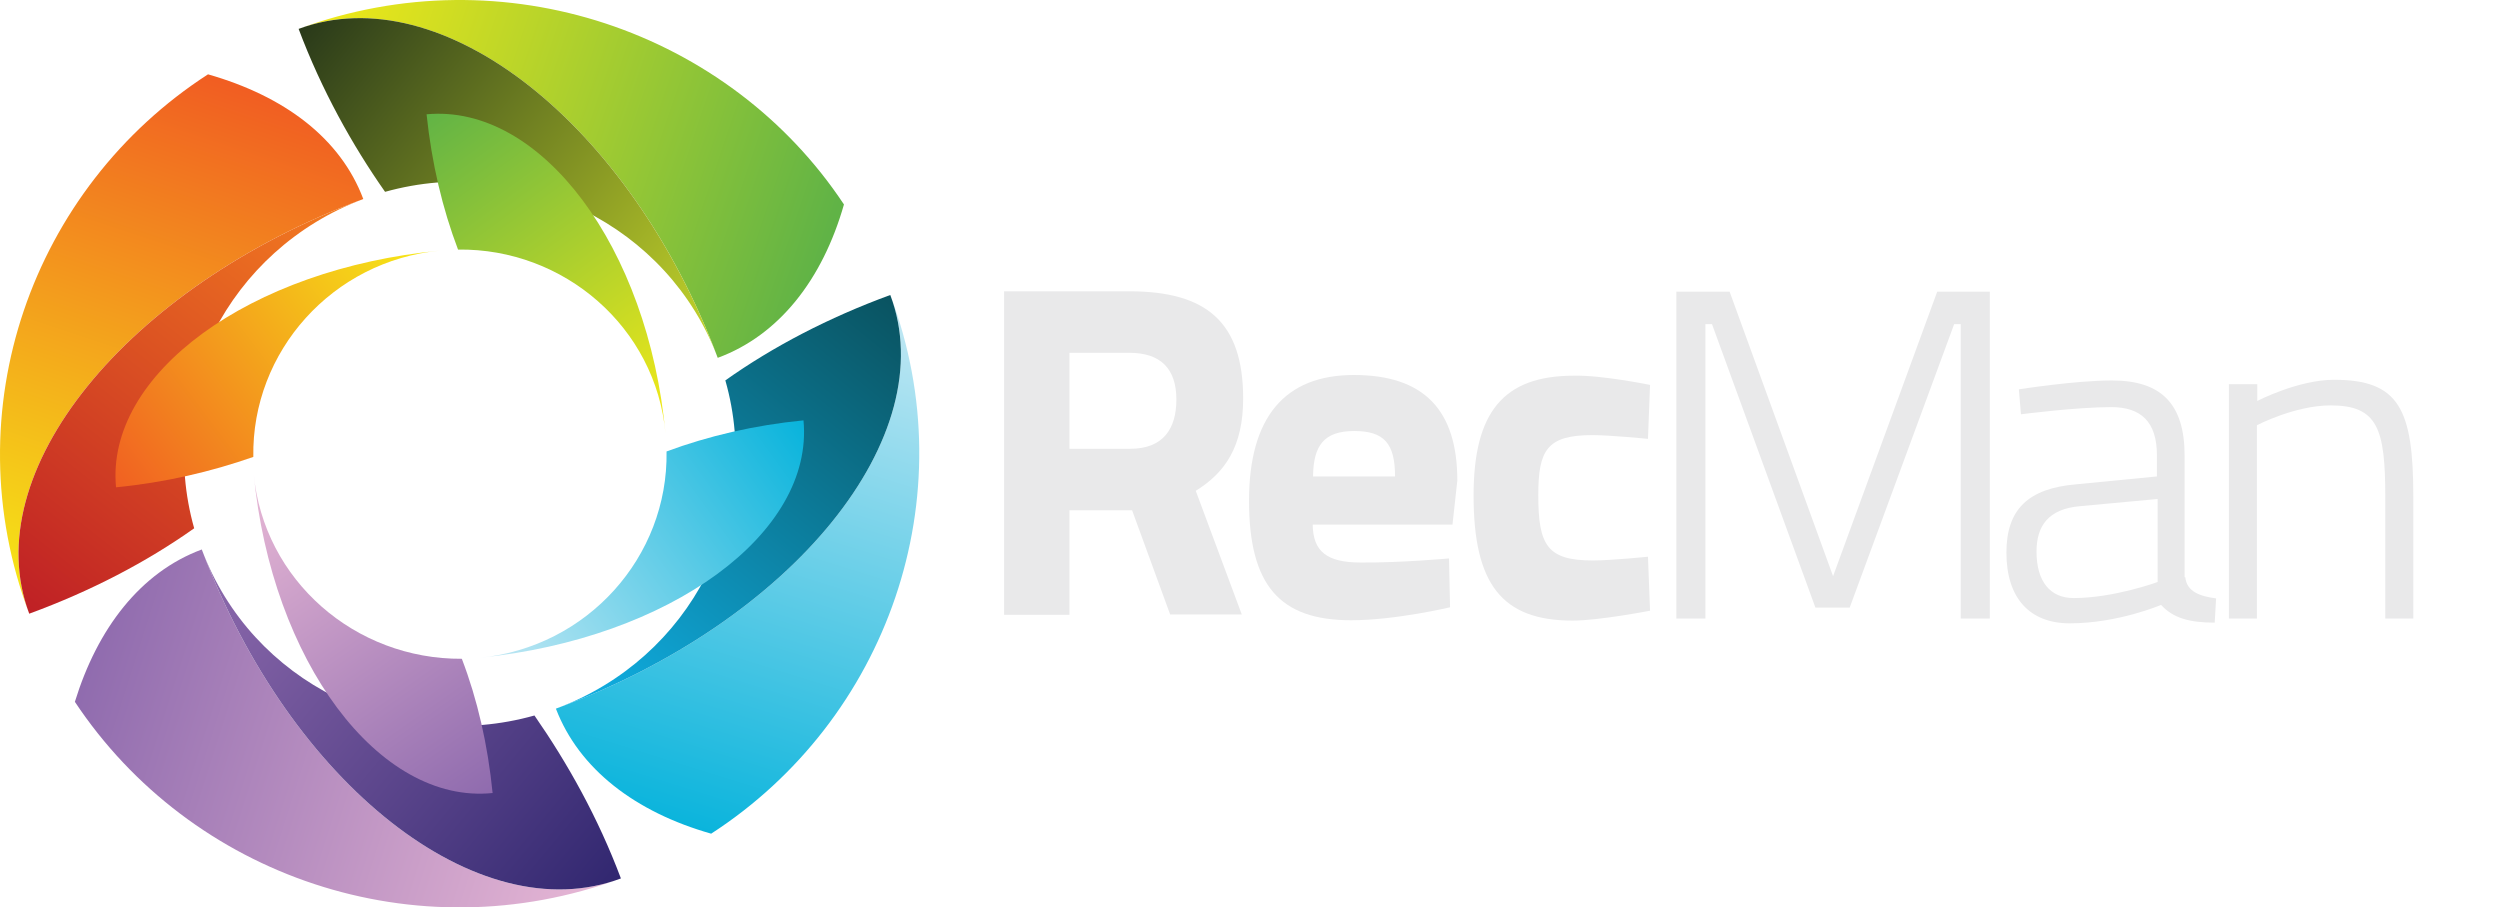 <svg width="270" height="98" viewBox="0 0 270 98" fill="none" xmlns="http://www.w3.org/2000/svg">
<g clip-path="url(#clip0_3598_46202)">
<path d="M122.266 55.109H115.502V66.398H108.44V31.461H121.967C130.337 31.461 134.261 34.818 134.261 43.045C134.261 48.21 132.318 51.051 129.141 53.006L134.111 66.361H126.376L122.266 55.109ZM121.967 38.102H115.502V48.468H122.079C125.629 48.468 127.049 46.292 127.049 43.156C127.049 39.799 125.33 38.102 121.967 38.102Z" fill="#E9E9EA"/>
<path d="M156.494 60.311L156.606 65.586C156.606 65.586 150.703 66.988 145.919 66.988C138.184 66.988 134.896 63.188 134.896 54.076C134.896 45.074 138.745 40.5 146.218 40.5C153.766 40.5 157.391 44.263 157.391 51.899L156.868 56.658H141.772C141.809 59.536 143.266 60.753 146.966 60.753C151.226 60.79 156.494 60.311 156.494 60.311ZM150.665 51.457C150.665 47.878 149.469 46.55 146.256 46.55C142.967 46.55 141.846 48.136 141.809 51.457H150.665Z" fill="#E9E9EA"/>
<path d="M178.205 41.569L177.981 47.398C177.981 47.398 173.945 46.992 171.964 46.992C167.032 46.992 166.135 48.653 166.135 53.485C166.135 58.908 167.107 60.532 172.039 60.532C173.982 60.532 177.981 60.126 177.981 60.126L178.205 65.955C178.205 65.955 172.712 67.025 169.834 67.025C162.174 67.025 159.147 63.04 159.147 53.522C159.147 44.557 162.323 40.574 169.984 40.574C172.973 40.5 178.205 41.569 178.205 41.569Z" fill="#E9E9EA"/>
<path d="M181.045 31.498H186.799L197.972 62.229L209.22 31.498H214.899V66.803H211.761V35.003H211.051L199.766 65.623H196.066L184.894 35.003H184.184V66.803H181.045V31.498Z" fill="#E9E9EA"/>
<path d="M236.012 62.34C236.162 63.926 237.656 64.406 239.338 64.627L239.188 67.246C236.423 67.246 234.667 66.73 233.396 65.328C233.396 65.328 228.763 67.32 223.531 67.32C219.234 67.32 216.693 64.627 216.693 59.683C216.693 55.035 219.01 52.748 224.241 52.305L232.948 51.456V49.169C232.948 45.517 231.192 43.968 228.016 43.968C224.279 43.968 218.263 44.742 218.263 44.742L218.038 42.049C218.038 42.049 224.092 41.09 228.09 41.09C233.434 41.09 235.937 43.635 235.937 49.206V62.34H236.012ZM224.652 54.666C221.215 54.961 219.944 56.806 219.944 59.573C219.944 62.819 221.439 64.59 223.942 64.59C228.314 64.59 233.023 62.856 233.023 62.856V53.891L224.652 54.666Z" fill="#E9E9EA"/>
<path d="M240.72 66.803V41.496H243.785V43.303C243.785 43.303 248.194 41.016 252.08 41.016C259.105 41.016 260.637 44.189 260.637 53.633V66.803H257.611V53.67C257.611 46.291 256.789 43.783 251.707 43.783C247.858 43.783 243.747 45.923 243.747 45.923V66.803H240.72Z" fill="#E9E9EA"/>
<path fill-rule="evenodd" clip-rule="evenodd" d="M60.037 76.535C85.731 67.091 101.865 47.022 96.151 31.859C104.405 53.699 95.778 77.753 76.806 90.037C68.626 87.713 62.539 83.065 60.037 76.535Z" fill="url(#paint0_linear_3598_46202)"/>
<path fill-rule="evenodd" clip-rule="evenodd" d="M60.037 76.535C85.731 67.091 101.865 47.022 96.151 31.859C89.503 34.294 83.49 37.43 78.337 41.082C82.482 55.618 74.714 71.112 60.037 76.535Z" fill="url(#paint1_linear_3598_46202)"/>
<path fill-rule="evenodd" clip-rule="evenodd" d="M77.515 38.647C68.029 13.34 47.712 -2.598 32.251 3.121C54.435 -5.069 78.785 3.416 91.147 22.083C88.831 30.199 84.126 36.213 77.515 38.647Z" fill="url(#paint2_linear_3598_46202)"/>
<path fill-rule="evenodd" clip-rule="evenodd" d="M77.515 38.647C68.029 13.339 47.712 -2.598 32.251 3.12C34.715 9.687 38.039 15.663 41.587 20.718C56.414 16.586 72.174 24.333 77.515 38.647Z" fill="url(#paint3_linear_3598_46202)"/>
<path fill-rule="evenodd" clip-rule="evenodd" d="M39.234 21.493C13.614 31.011 -2.594 51.006 3.157 66.279C-5.134 44.365 3.456 20.312 22.466 8.027C30.719 10.388 36.77 14.926 39.234 21.493Z" fill="url(#paint4_linear_3598_46202)"/>
<path fill-rule="evenodd" clip-rule="evenodd" d="M39.234 21.493C13.614 31.011 -2.594 51.006 3.157 66.279C9.805 63.844 15.818 60.708 20.971 57.056C16.863 42.484 24.631 26.989 39.234 21.493Z" fill="url(#paint5_linear_3598_46202)"/>
<path fill-rule="evenodd" clip-rule="evenodd" d="M21.793 59.343C31.354 84.725 51.671 100.662 67.058 94.87C44.873 103.06 20.598 94.649 8.087 75.797C10.514 67.902 15.146 61.815 21.793 59.343Z" fill="url(#paint6_linear_3598_46202)"/>
<path fill-rule="evenodd" clip-rule="evenodd" d="M21.794 59.343C31.354 84.725 51.671 100.662 67.058 94.87C64.593 88.303 61.306 82.438 57.721 77.273C42.894 81.442 27.171 73.768 21.794 59.343Z" fill="url(#paint7_linear_3598_46202)"/>
<path fill-rule="evenodd" clip-rule="evenodd" d="M51.821 71.038C72.324 68.972 87.935 57.61 86.777 45.399C81.474 45.915 76.47 47.095 71.988 48.756C72.175 60.155 63.436 69.895 51.821 71.038Z" fill="url(#paint8_linear_3598_46202)"/>
<path fill-rule="evenodd" clip-rule="evenodd" d="M71.876 46.837C70.008 26.695 58.431 11.2 46.069 12.344C46.629 17.656 47.787 22.526 49.468 26.953C60.895 26.805 70.83 35.327 71.876 46.837Z" fill="url(#paint9_linear_3598_46202)"/>
<path fill-rule="evenodd" clip-rule="evenodd" d="M47.526 27.064C26.985 29.019 11.374 40.418 12.531 52.629C17.835 52.113 22.839 50.932 27.358 49.346C27.171 37.947 35.911 28.17 47.526 27.064Z" fill="url(#paint10_linear_3598_46202)"/>
<path fill-rule="evenodd" clip-rule="evenodd" d="M27.395 51.154C29.338 71.37 40.915 86.902 53.202 85.647C52.679 80.409 51.559 75.539 49.878 71.149C38.376 71.223 28.479 62.701 27.395 51.154Z" fill="url(#paint11_linear_3598_46202)"/>
</g>
<defs>
<linearGradient id="paint0_linear_3598_46202" x1="91.182" y1="30.283" x2="72.917" y2="89.002" gradientUnits="userSpaceOnUse">
<stop stop-color="#C6E9F4"/>
<stop offset="1" stop-color="#0AB4DC"/>
</linearGradient>
<linearGradient id="paint1_linear_3598_46202" x1="60.68" y1="76.771" x2="97.163" y2="31.933" gradientUnits="userSpaceOnUse">
<stop stop-color="#0FB2E8"/>
<stop offset="1" stop-color="#0A525F"/>
</linearGradient>
<linearGradient id="paint2_linear_3598_46202" x1="30.124" y1="6.962" x2="88.955" y2="26.865" gradientUnits="userSpaceOnUse">
<stop stop-color="#F6EB16"/>
<stop offset="1" stop-color="#60B346"/>
</linearGradient>
<linearGradient id="paint3_linear_3598_46202" x1="78.865" y1="38.192" x2="33.712" y2="1.86" gradientUnits="userSpaceOnUse">
<stop stop-color="#CADB2B"/>
<stop offset="1" stop-color="#2A3A1A"/>
</linearGradient>
<linearGradient id="paint4_linear_3598_46202" x1="7.145" y1="68.155" x2="26.424" y2="9.754" gradientUnits="userSpaceOnUse">
<stop stop-color="#F6EB16"/>
<stop offset="1" stop-color="#F15E22"/>
</linearGradient>
<linearGradient id="paint5_linear_3598_46202" x1="38.387" y1="20.566" x2="2.698" y2="66.022" gradientUnits="userSpaceOnUse">
<stop stop-color="#F57F20"/>
<stop offset="1" stop-color="#BF2025"/>
</linearGradient>
<linearGradient id="paint6_linear_3598_46202" x1="68.394" y1="90.05" x2="9.213" y2="71.184" gradientUnits="userSpaceOnUse">
<stop stop-color="#E9B9D6"/>
<stop offset="1" stop-color="#8F6BAE"/>
</linearGradient>
<linearGradient id="paint7_linear_3598_46202" x1="21.639" y1="60.019" x2="66.139" y2="97.127" gradientUnits="userSpaceOnUse">
<stop stop-color="#8F6BAE"/>
<stop offset="1" stop-color="#30266F"/>
</linearGradient>
<linearGradient id="paint8_linear_3598_46202" x1="51.468" y1="71.758" x2="86.802" y2="46.224" gradientUnits="userSpaceOnUse">
<stop stop-color="#C6E9F4"/>
<stop offset="1" stop-color="#0AB4DC"/>
</linearGradient>
<linearGradient id="paint9_linear_3598_46202" x1="72.642" y1="46.272" x2="47" y2="11.22" gradientUnits="userSpaceOnUse">
<stop stop-color="#F6EB16"/>
<stop offset="1" stop-color="#60B346"/>
</linearGradient>
<linearGradient id="paint10_linear_3598_46202" x1="46.653" y1="26.541" x2="11.78" y2="52.684" gradientUnits="userSpaceOnUse">
<stop stop-color="#F6EB16"/>
<stop offset="1" stop-color="#F15E22"/>
</linearGradient>
<linearGradient id="paint11_linear_3598_46202" x1="26.756" y1="51.133" x2="51.778" y2="86.619" gradientUnits="userSpaceOnUse">
<stop stop-color="#E9B9D6"/>
<stop offset="1" stop-color="#8F6BAE"/>
</linearGradient>
<clipPath id="clip0_3598_46202">
<rect width="270" height="98" fill="white"/>
</clipPath>
</defs>
</svg>
